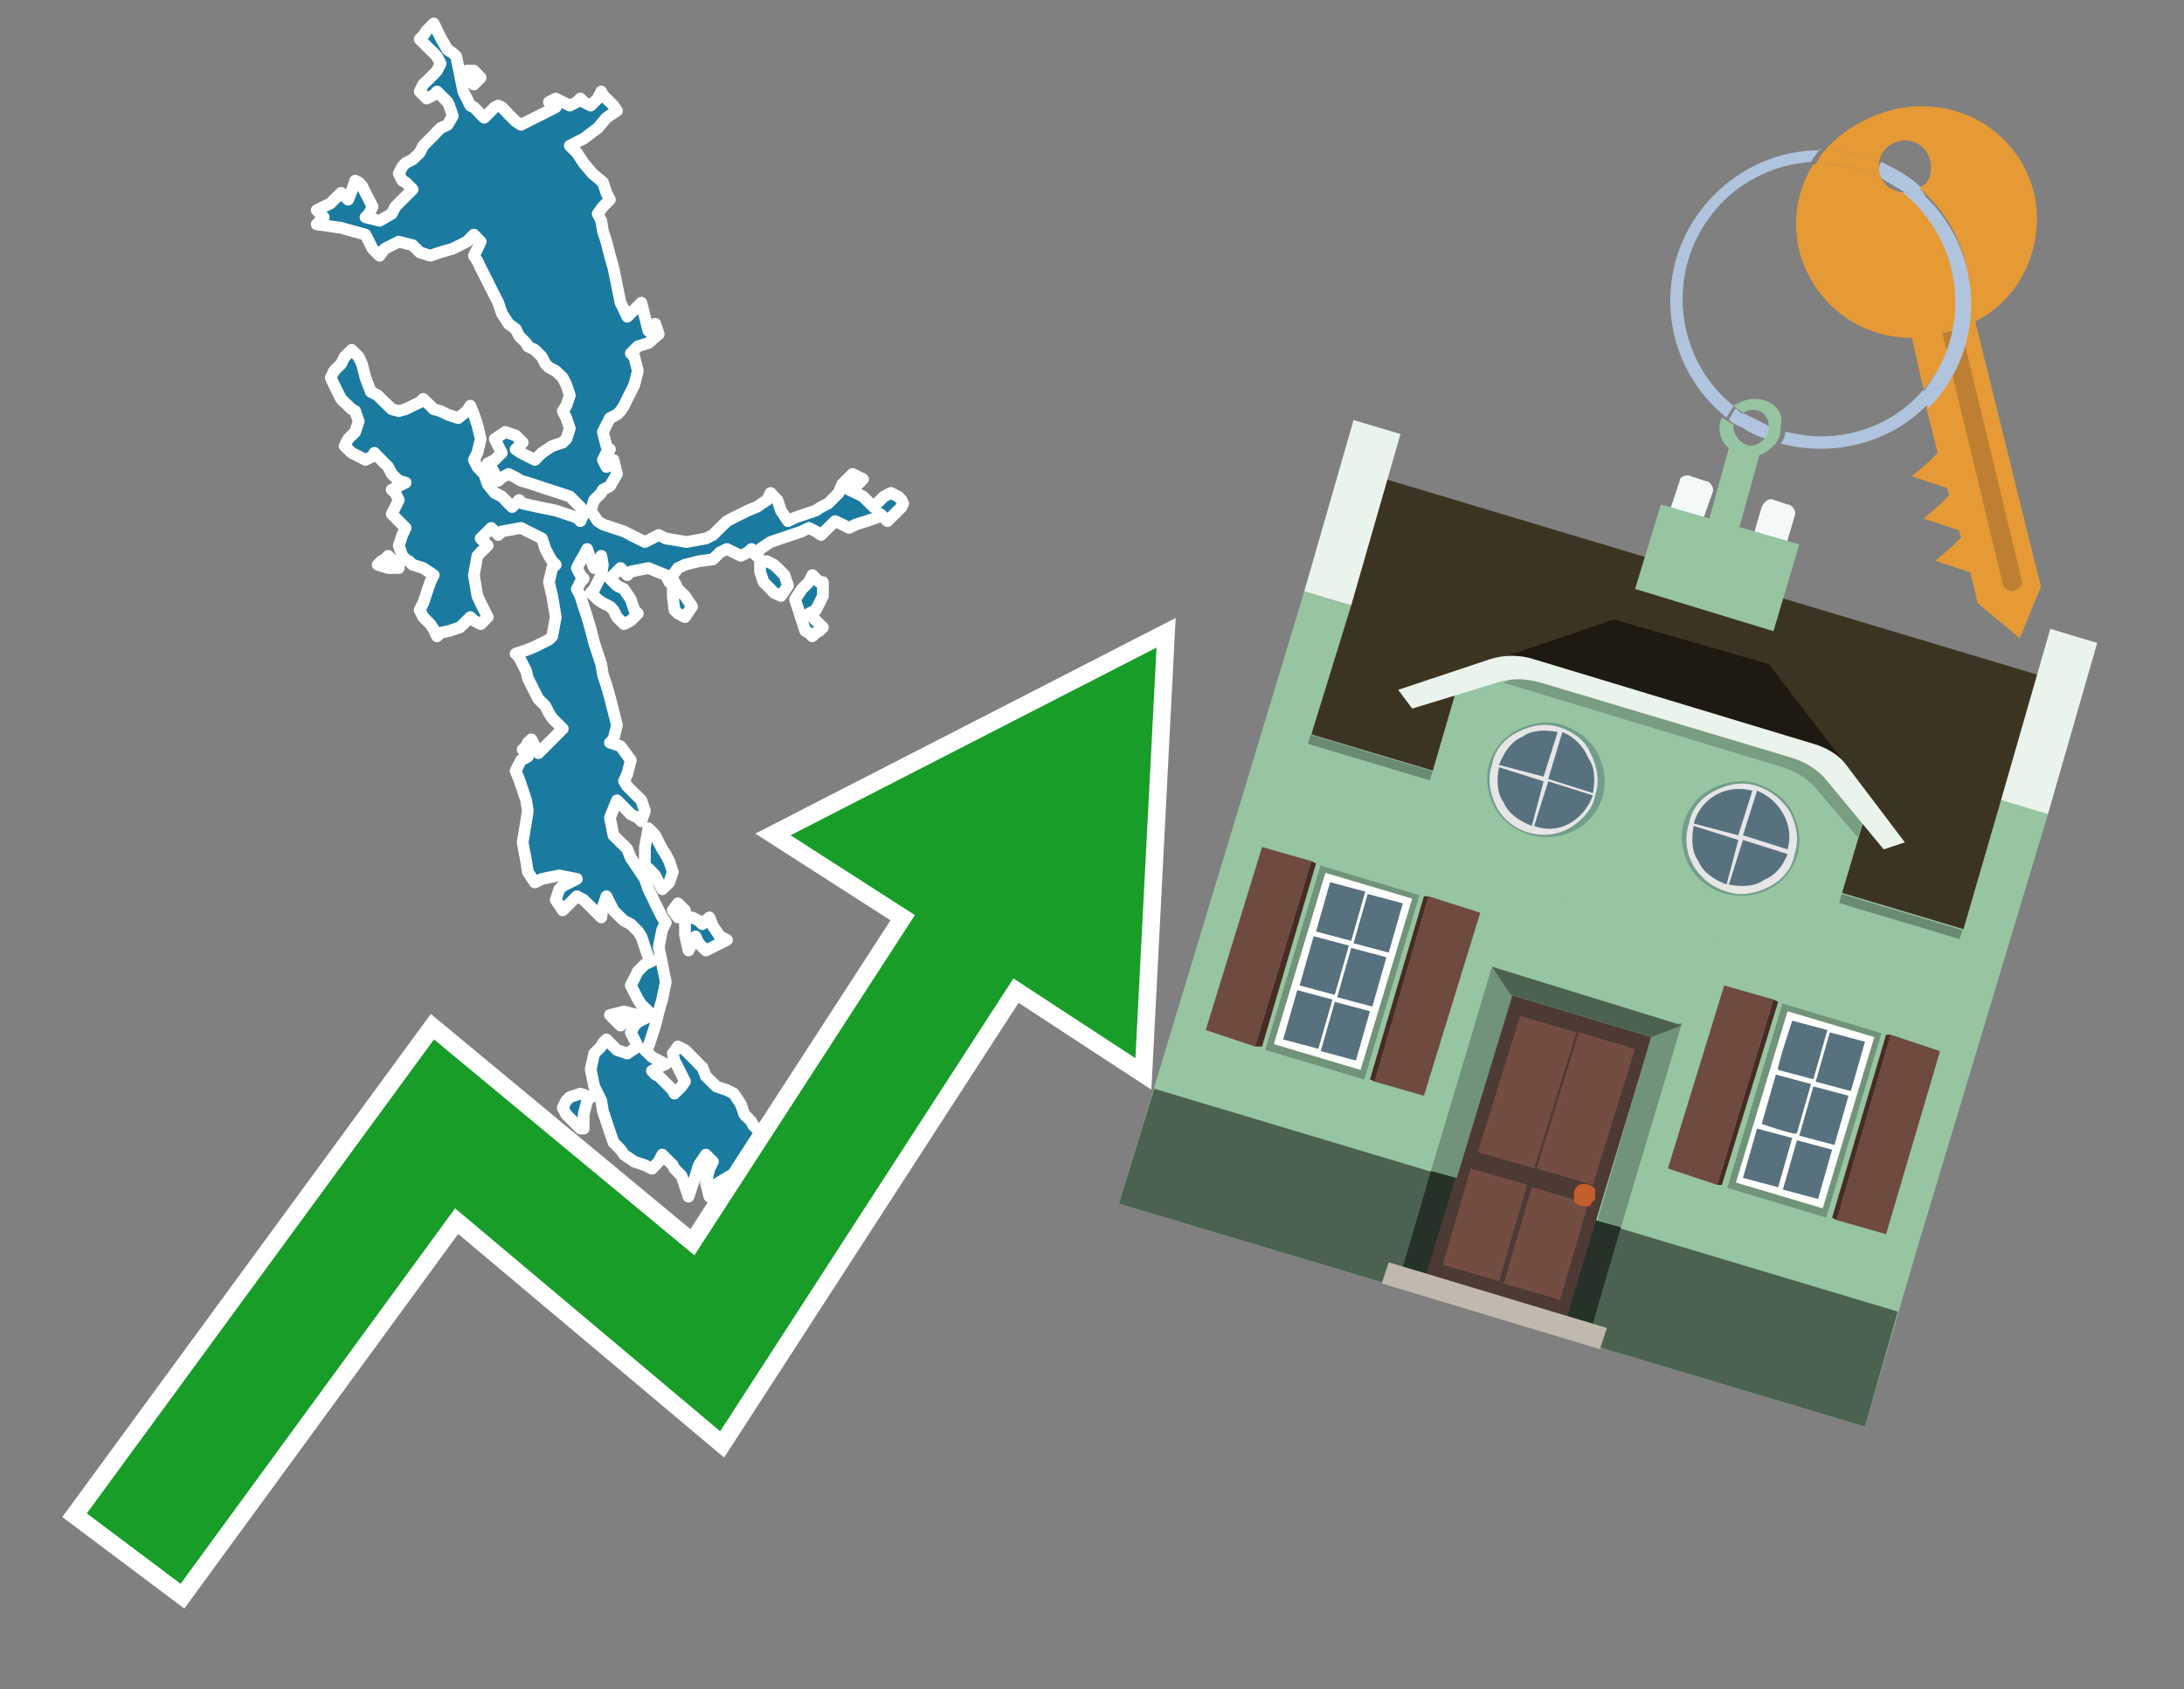 <?xml version="1.0" encoding="utf-8"?>
<!-- Generator: Adobe Illustrator 26.0.3, SVG Export Plug-In . SVG Version: 6.00 Build 0)  -->
<svg version="1.1" id="Text" xmlns="http://www.w3.org/2000/svg" xmlns:xlink="http://www.w3.org/1999/xlink" x="0px" y="0px"
	 width="93.1px" height="72px" viewBox="0 0 93.1 72" style="enable-background:new 0 0 93.1 72;" xml:space="preserve">
<rect x="0" y="0" width="93.1" height="72" fill="#808080" stroke="none"/>
<style type="text/css">
	.st0{fill:#1B7AA0;stroke:#FFFFFF;stroke-width:0.5;stroke-linejoin:round;}
	.st1{fill:none;stroke:#FFFFFF;stroke-width:1.5;stroke-miterlimit:10;}
	.st2{fill:#179D28;}
	.st3{fill:#E69A35;}
	.st4{fill:#B0C4DE;}
	.st5{fill:#97C4A1;}
	.st6{fill:#BF7F32;}
	.st7{fill-rule:evenodd;clip-rule:evenodd;fill:#3C3422;}
	.st8{fill-rule:evenodd;clip-rule:evenodd;fill:#97C4A1;}
	.st9{opacity:0.3;enable-background:new    ;}
	.st10{fill-rule:evenodd;clip-rule:evenodd;fill:#EAF3EC;}
	.st11{fill-rule:evenodd;clip-rule:evenodd;fill:#4C6251;}
	.st12{fill-rule:evenodd;clip-rule:evenodd;fill:#F3F9F8;}
	.st13{fill:#1E1A11;}
	.st14{opacity:0.2;fill-rule:evenodd;clip-rule:evenodd;enable-background:new    ;}
	.st15{fill:#EAF3EC;}
	.st16{fill:#729D8C;}
	.st17{fill:#E6E6E6;}
	.st18{fill:#58717F;}
	.st19{fill-rule:evenodd;clip-rule:evenodd;fill:#6E4A3F;}
	.st20{fill-rule:evenodd;clip-rule:evenodd;fill:#482B22;}
	.st21{fill:#719379;}
	.st22{fill-rule:evenodd;clip-rule:evenodd;fill:#FFFFFF;}
	.st23{fill-rule:evenodd;clip-rule:evenodd;fill:#58717F;}
	.st24{fill-rule:evenodd;clip-rule:evenodd;fill:#263128;}
	.st25{fill:#4E3A34;}
	.st26{fill:#744D42;}
	.st27{fill:#C35E2D;}
	.st28{fill:#4C6251;}
	.st29{fill-rule:evenodd;clip-rule:evenodd;fill:#C0B9AD;}
</style>
<path class="st0" d="M29.5,39.1L29.79,39.24L29.94,39.39L30.09,39.24L30.24,39.1L30.39,39.47L30.69,39.91L30.99,40.06L30.69,40.21L30.39,40.36L30.09,40.51L29.79,40.21L29.65,39.91L29.5,40.21L29.35,40.51L29.2,39.84L29.2,39.1ZM32.7,23.92L32.99,24.07L33.14,24.21L33.29,24.36L33.44,24.51L33.59,24.96L33.29,25.4L32.99,25.26L32.85,25.11L32.7,24.96L32.55,24.81L32.4,24.36L32.4,23.92ZM28.75,24.81L28.9,25.11L29.2,25.4L29.5,25.85L29.2,26.3L28.9,26.15L28.75,26.0L28.68,25.4L28.68,24.81ZM35.08,25.4L34.78,26.0L34.48,26.15L34.63,26.3L34.78,26.45L34.93,26.6L35.08,26.74L34.93,26.89L34.78,26.97L34.63,27.12L34.48,26.97L34.33,26.89L34.18,26.45L34.04,26.0L33.89,25.55L34.18,25.11L34.48,24.81L34.63,24.51L34.78,24.66L34.93,24.81L35.08,24.81ZM28.9,39.1L28.68,38.8L28.9,38.5L29.2,38.8L29.2,39.1ZM27.49,36.12L27.64,35.3L27.79,35.45L27.93,35.6L28.08,35.9L28.23,36.19L28.38,36.42L28.53,36.71L28.68,37.16L28.53,37.61L28.38,37.76L28.23,37.9L28.08,37.61L27.93,37.31L27.79,37.16L27.64,37.01L27.49,37.01ZM26.89,43.41L26.6,43.56L26.45,43.71L26.3,43.56L26.15,43.41L26.0,43.26L26.6,43.11L27.19,43.26L27.19,43.41ZM24.74,48.1L24.59,47.95L24.44,47.8L24.29,47.65L24.14,47.5L23.99,47.21L24.14,46.91L24.29,46.76L24.74,46.61L25.18,46.76L25.03,46.91L24.88,47.5L24.88,48.1ZM28.53,24.81L28.38,24.51L27.64,24.21L26.89,24.36L26.74,24.51L26.6,24.36L26.45,24.21L26.3,24.36L26.15,24.51L26.0,24.66L26.15,24.81L26.3,24.96L26.6,25.11L26.89,25.55L27.04,26.0L27.19,26.15L27.04,26.3L26.89,26.45L26.6,26.6L26.3,26.3L26.15,26.0L26.0,25.85L25.7,25.7L25.48,25.55L25.33,25.4L25.18,25.26L25.33,25.11L25.48,24.81L25.63,24.51L25.7,24.07L25.63,23.69L25.48,23.99L25.33,24.21L25.18,23.84L25.03,23.4L24.88,23.69L24.74,23.92L24.59,24.21L24.74,24.51L24.88,24.66L24.74,24.81L24.59,25.11L24.74,25.4L24.88,25.85L25.03,26.3L25.18,26.82L25.33,27.41L25.48,27.86L25.63,28.31L25.7,28.75L25.85,29.2L26.0,29.72L26.15,30.32L26.3,30.91L26.15,31.51L26.0,31.65L26.45,31.8L26.89,32.4L26.74,32.99L26.6,33.29L26.74,33.51L26.89,33.66L27.04,33.81L27.19,33.96L27.34,34.11L27.49,34.56L27.34,35.0L27.19,34.85L26.89,34.71L26.6,34.41L26.3,34.11L26.0,34.85L26.15,35.6L26.3,35.75L26.45,35.9L26.6,36.04L26.74,36.19L26.89,36.57L27.19,37.01L27.49,37.46L27.64,37.9L27.79,38.2L27.93,38.5L28.08,38.8L28.23,39.1L28.38,39.32L28.23,39.62L28.08,40.36L28.23,41.1L28.38,41.85L28.23,42.59L28.08,43.11L27.93,43.71L27.79,44.15L27.64,44.6L27.49,44.75L27.64,44.9L27.79,45.05L28.08,45.2L28.38,45.35L28.08,45.49L27.79,45.64L27.93,45.79L28.08,45.87L28.23,46.01L28.38,46.16L28.53,46.31L28.68,46.46L28.75,46.61L28.9,46.46L29.05,46.31L29.2,46.09L29.05,45.79L28.9,45.49L28.75,45.2L28.68,44.9L28.9,44.6L29.2,44.75L29.35,44.9L29.5,45.05L29.65,45.2L29.79,45.35L29.94,45.49L30.09,45.87L30.54,46.31L30.99,46.46L31.28,46.61L31.58,47.06L31.73,47.5L31.88,47.65L32.03,47.8L32.1,47.95L32.25,48.1L32.4,48.25L32.55,48.4L32.7,48.54L33.29,48.69L33.89,48.84L34.33,48.99L34.78,48.84L34.63,48.69L34.48,48.54L34.18,48.4L33.89,48.25L34.04,48.1L34.18,47.95L35.0,47.8L35.9,47.95L35.75,48.1L35.6,48.62L35.45,49.21L35.3,49.51L34.78,49.81L34.18,49.66L34.04,49.51L33.89,49.66L33.59,49.81L33.29,49.66L32.99,49.51L32.7,49.66L32.85,49.81L32.99,50.11L32.4,50.4L31.88,50.26L31.13,50.11L30.39,50.55L30.24,51.0L30.09,50.4L30.24,49.81L30.39,49.51L30.09,49.21L29.79,49.66L29.65,50.11L29.5,50.55L29.35,51.0L29.2,50.55L29.05,50.11L28.9,49.96L28.75,49.81L28.68,49.66L28.53,49.51L28.38,49.36L28.23,49.21L28.08,49.51L27.79,49.81L27.49,49.66L27.04,49.51L26.6,49.21L26.45,48.99L26.3,48.84L26.15,48.69L26.0,48.25L25.85,47.8L25.7,47.35L25.63,46.91L25.48,46.61L25.33,46.31L25.18,45.57L25.33,44.9L25.48,44.75L25.63,44.6L25.7,44.45L25.85,44.3L26.0,44.45L26.15,44.6L26.3,44.75L26.74,44.9L27.19,44.6L27.04,44.3L26.89,44.01L27.04,43.71L27.19,43.56L27.49,43.41L27.79,43.26L27.64,43.11L27.49,42.96L27.34,42.82L27.19,42.59L27.04,42.29L26.89,42.0L27.04,41.7L27.19,41.4L27.49,41.1L27.79,40.96L27.64,40.81L27.49,40.36L27.34,39.91L27.19,39.69L26.89,39.39L26.6,39.24L26.45,39.1L26.3,38.95L26.15,38.8L26.0,38.5L25.85,38.2L25.7,38.65L25.63,39.1L25.48,38.95L25.33,38.8L25.18,38.65L25.03,38.5L24.88,38.35L24.59,38.2L24.29,38.5L23.99,38.8L23.69,38.35L23.84,37.9L23.99,37.76L24.29,37.61L24.59,37.46L23.84,37.31L23.1,37.46L22.8,37.61L22.5,37.16L22.43,36.71L22.28,35.9L22.43,35.0L22.5,34.56L22.43,34.11L22.28,33.66L22.13,33.22L21.98,32.85L22.21,32.4L22.5,32.25L22.43,32.1L22.28,31.95L22.43,31.8L22.5,31.65L22.65,31.51L22.8,31.8L22.95,32.1L23.1,31.95L23.25,31.8L23.4,31.65L23.54,31.51L23.69,31.36L23.84,31.21L23.99,31.06L23.84,30.91L23.69,30.76L23.54,30.61L23.4,30.39L23.25,30.09L23.1,29.94L22.95,29.79L22.8,29.5L22.65,29.2L22.5,28.9L22.43,28.6L22.28,28.31L22.13,28.01L21.98,27.86L22.43,27.71L22.8,27.56L23.1,27.41L23.4,27.26L23.54,27.12L23.69,26.3L23.54,25.4L23.4,24.81L23.54,24.21L23.69,24.07L23.54,23.92L23.4,23.69L23.25,23.4L23.1,22.95L22.21,22.5L21.39,22.65L21.24,22.8L21.09,22.65L20.94,22.5L20.79,22.65L20.64,22.8L20.49,22.95L20.64,23.1L20.79,23.25L20.64,23.4L20.49,23.54L20.35,23.69L20.2,24.51L20.35,25.4L20.49,25.7L20.64,26.0L20.79,26.3L20.49,26.6L20.2,26.45L20.05,26.3L19.9,26.45L19.75,26.6L19.6,26.74L19.15,26.89L18.78,26.97L18.63,27.12L18.49,26.82L18.34,26.6L18.19,26.45L18.04,26.3L17.89,26.0L18.04,25.7L18.19,25.26L18.34,24.81L18.49,24.51L18.04,24.21L17.59,24.07L17.44,23.92L17.29,23.84L17.15,23.69L17.0,23.25L17.15,22.8L17.29,22.5L17.0,22.21L16.7,21.91L16.85,21.61L17.0,21.31L16.85,21.01L16.7,20.87L17.0,20.72L17.29,20.57L17.0,20.49L16.7,20.2L16.55,19.9L16.4,19.75L16.25,19.6L16.1,19.45L15.96,19.3L15.88,19.45L15.58,19.6L15.29,19.45L14.99,19.3L14.69,19.01L14.84,18.71L14.99,18.56L15.14,18.41L15.29,17.96L15.14,17.52L14.99,17.44L14.84,17.29L14.69,17.15L14.54,17.0L14.39,16.7L14.24,16.4L14.1,16.1L14.24,15.81L14.39,15.66L14.54,15.51L14.69,15.21L14.99,14.91L15.29,15.21L15.43,15.51L15.58,16.1L15.81,16.7L16.1,16.85L16.25,17.0L16.4,17.15L16.55,17.29L16.7,17.44L17.0,17.52L17.29,17.44L17.59,17.29L17.89,17.15L18.04,17.0L18.19,17.15L18.34,17.29L18.49,17.44L18.78,17.52L19.08,17.67L19.53,17.82L19.9,17.52L20.05,17.29L20.2,17.67L20.35,18.11L20.49,18.71L20.35,19.3L20.2,19.6L20.35,19.9L20.49,20.05L20.64,20.2L20.79,20.64L21.09,21.01L21.39,21.16L21.54,21.31L21.68,21.46L21.83,21.61L21.98,21.46L22.13,21.31L22.28,21.46L22.95,21.61L23.69,21.76L24.14,21.91L24.59,22.06L24.74,22.21L24.88,21.91L24.74,21.61L24.59,21.46L24.44,21.31L24.29,21.16L23.84,21.01L23.4,20.87L22.95,20.72L22.5,20.57L22.21,20.49L21.98,20.35L21.68,20.2L21.39,20.35L21.24,20.49L21.09,20.2L20.94,19.9L20.79,19.75L21.09,19.6L21.39,19.3L21.24,19.01L21.09,18.71L21.54,18.41L21.98,18.56L22.13,18.71L22.28,18.86L22.13,19.01L21.98,19.15L22.21,19.3L22.5,19.45L22.8,19.6L23.1,19.3L23.54,19.01L23.99,18.86L24.14,18.71L24.29,18.26L24.14,17.82L23.99,17.52L24.14,17.29L24.29,16.85L24.14,16.4L23.99,16.1L23.69,15.81L23.4,15.66L23.25,15.51L23.1,15.21L22.8,14.91L22.5,14.76L22.43,14.62L22.28,14.47L22.13,14.32L21.98,14.02L21.68,13.8L21.39,13.35L21.24,12.9L21.09,12.61L20.94,12.31L20.79,12.01L20.64,11.71L20.49,11.42L20.35,11.12L20.2,10.9L20.35,10.6L20.49,10.3L20.2,10.0L19.9,10.3L19.3,10.6L18.78,10.75L18.34,10.9L17.89,10.75L17.74,10.6L17.59,10.45L17.0,10.3L16.4,10.6L16.18,10.9L15.88,10.6L15.73,10.3L15.58,10.0L14.54,9.71L13.5,9.56L13.65,9.41L13.8,9.26L13.65,9.11L13.5,8.96L13.8,8.81L14.1,8.66L14.24,8.51L14.39,8.37L14.54,8.22L14.69,8.37L14.84,8.51L14.99,8.14L15.14,7.7L15.29,7.77L15.43,7.92L15.58,8.22L15.73,8.51L15.88,8.81L15.73,9.11L15.58,9.26L16.18,9.41L16.7,9.11L16.85,8.81L17.0,8.66L17.15,8.51L17.29,8.37L17.44,8.22L17.59,8.07L17.44,7.92L17.29,7.77L17.15,7.7L17.0,7.4L17.15,7.1L17.29,6.95L17.59,6.8L17.89,6.51L18.04,6.21L18.19,6.06L18.34,5.91L18.49,5.76L18.63,5.61L18.78,5.46L19.08,5.32L19.3,4.94L19.15,4.5L19.08,4.35L18.93,4.2L18.78,4.05L18.63,3.9L18.49,4.05L18.19,4.2L17.89,3.9L18.04,3.6L18.19,3.46L18.34,3.31L18.49,3.16L18.63,3.01L18.78,2.71L18.63,2.41L18.49,2.26L18.34,2.12L18.19,1.97L18.04,1.82L17.89,1.67L18.04,1.52L18.19,1.3L18.49,1.0L18.78,1.6L19.08,2.12L19.3,2.26L19.45,2.41L19.6,3.16L19.75,3.9L19.9,4.2L20.05,4.5L20.2,4.57L20.35,4.72L20.49,4.87L20.64,5.02L20.79,4.87L20.94,4.72L21.09,4.57L21.24,4.5L21.39,4.57L21.54,4.72L21.68,4.87L21.83,5.02L21.98,5.17L22.21,5.32L22.5,5.17L22.8,5.02L23.1,4.87L23.4,4.72L23.69,4.57L23.54,4.5L23.4,4.35L23.69,4.2L23.99,4.35L24.29,4.5L24.59,4.35L24.74,4.2L24.88,4.35L25.18,4.5L25.48,4.2L25.63,3.9L25.7,4.05L25.85,4.2L26.0,4.35L26.15,4.5L26.3,4.72L25.85,5.02L25.48,5.46L24.88,5.91L24.29,6.21L24.59,6.51L24.88,6.95L25.26,7.4L25.7,7.77L25.85,8.22L26.0,8.51L25.7,8.81L25.48,9.11L25.63,9.41L25.7,9.85L25.85,10.3L26.0,10.9L26.15,11.42L26.3,12.16L26.45,12.9L26.6,13.2L26.74,13.5L26.89,13.35L27.04,13.2L27.19,13.05L27.34,12.9L27.49,13.5L27.64,14.1L27.79,13.95L27.93,13.8L28.08,14.24L27.64,14.62L27.19,14.76L27.04,14.91L26.89,15.06L27.04,15.21L27.19,15.81L27.04,16.4L26.89,16.7L26.74,17.0L26.6,17.29L26.45,17.52L26.3,17.67L26.0,17.82L25.7,18.41L25.85,19.01L26.0,19.15L25.85,19.3L25.7,19.6L25.85,19.9L26.0,19.75L26.15,19.6L26.3,20.2L26.0,20.72L25.7,20.87L25.63,21.01L25.48,21.16L25.33,21.31L25.18,21.76L25.48,22.21L25.7,22.35L26.15,22.5L26.6,22.65L26.89,22.8L27.19,22.95L27.49,23.1L27.79,22.95L28.08,22.8L28.38,22.95L29.27,23.1L30.09,22.95L30.39,22.8L30.69,22.5L30.99,22.21L31.28,22.06L31.58,21.91L31.88,21.76L32.25,21.61L32.7,21.31L32.85,21.01L32.99,21.16L33.14,21.31L33.29,21.76L33.59,22.21L33.89,22.06L34.33,21.91L34.78,21.76L35.0,21.61L35.3,21.46L35.45,21.31L35.6,21.16L35.75,21.01L35.9,20.64L36.34,20.2L36.79,20.42L36.49,20.72L36.19,20.87L36.49,21.01L36.79,21.16L36.94,21.31L37.09,21.46L37.24,21.61L37.38,21.46L37.53,21.31L37.68,21.16L37.98,21.01L38.28,21.16L38.43,21.31L38.5,21.46L38.43,21.61L38.28,21.76L38.13,21.91L37.98,22.06L37.83,22.21L37.68,22.06L37.53,21.91L37.38,22.06L36.94,22.21L36.49,22.35L36.19,22.5L35.9,22.35L35.6,22.21L35.3,22.5L35.0,22.8L34.78,22.65L34.48,22.5L34.18,22.65L33.74,22.8L33.29,22.95L32.85,23.1L32.4,23.4L32.25,23.69L32.1,23.54L32.03,23.4L31.88,23.54L31.58,23.69L31.28,23.54L30.99,23.4L30.69,23.54L30.54,23.69L30.39,23.84L29.79,23.92L29.2,24.07L28.9,24.21L28.68,24.51L28.68,24.81ZM20.2,3.01L20.49,3.31L20.2,3.6L19.9,3.31L19.9,3.01ZM16.55,24.21L16.1,24.07L16.25,23.92L16.4,23.84L16.55,23.69L16.7,23.84L16.85,23.92L17.0,24.07L17.0,24.21Z"/>
<polygon class="st1" points="49.3,27.6 33.7,35.6 39,39 29.6,53.5 18.5,44.3 3.7,64.5 7.7,67.5 19.4,51.5 30.7,61 43.2,41.7 
	48.4,45.1 "/>
<polygon class="st2" points="49.3,27.6 33.7,35.6 39,39 29.6,53.5 18.5,44.3 3.7,64.5 7.7,67.5 19.4,51.5 30.7,61 43.2,41.7 
	48.4,45.1 "/>
<path class="st3" d="M80.2,7.6c0-0.1-0.1-0.2-0.1-0.3c0-0.1,0-0.3,0-0.4c-0.7-0.3-1.5-0.5-2.3-0.5c-0.2,0.2-0.3,0.4-0.4,0.6
	c0.1,0,0.2,0,0.3,0C78.5,7,79.4,7.2,80.2,7.6z"/>
<path class="st4" d="M77.6,6.4c-3.5,0-6.4,2.9-6.4,6.4c0,2,0.9,3.8,2.4,5c0.1-0.2,0.2-0.3,0.3-0.5c-2.5-2-2.9-5.7-0.9-8.2
	c1-1.3,2.6-2.1,4.2-2.2c0.1-0.2,0.3-0.4,0.4-0.6L77.6,6.4z"/>
<path class="st3" d="M84.2,13.7c2-1,3-3.3,2.5-5.5C86,5.5,83.3,4,80.6,4.7c-1.1,0.3-2.1,0.9-2.8,1.7c0.8,0,1.6,0.2,2.3,0.5
	c0.1-0.6,0.7-1,1.3-0.9c0.6,0.1,1,0.7,0.9,1.3c0,0.3-0.2,0.6-0.5,0.7c2.7,2.3,2.9,6.4,0.6,9c-0.1,0.1-0.2,0.2-0.3,0.3l0.5,2
	l-0.4,0.4l-0.7,0.6l0.9,0.3l0.6,0.2l0.1,0.3l-0.4,0.4l-0.7,0.6l0.9,0.3l0.6,0.2l0.1,0.3l-0.4,0.4l-0.7,0.6l0.9,0.3l0.6,0.2l0.3,1.3
	l1.8,1.5l0.9-2.2L84.2,13.7z"/>
<path class="st3" d="M81.2,8.2c-0.4,0-0.8-0.2-1-0.6C79.4,7.2,78.5,7,77.6,7c-0.1,0-0.2,0-0.3,0c-0.7,1.1-0.9,2.4-0.6,3.7
	c0.6,2.2,2.5,3.7,4.8,3.7l0.5,2.2c2.1-2.4,1.9-6.1-0.6-8.2C81.3,8.3,81.2,8.3,81.2,8.2z"/>
<path class="st4" d="M74.1,18.1c0.4,0.3,0.8,0.5,1.2,0.6c0.1-0.1,0.2-0.3,0.2-0.5l0,0c-0.4-0.2-0.8-0.4-1.2-0.6
	C74.2,17.8,74.1,17.9,74.1,18.1z"/>
<path class="st4" d="M74.4,17.7c-0.2-0.1-0.3-0.2-0.4-0.3c-0.1,0.1-0.2,0.3-0.3,0.5c0.1,0.1,0.3,0.2,0.5,0.3
	C74.1,17.9,74.2,17.8,74.4,17.7z"/>
<path class="st5" d="M74.8,17c-0.3,0-0.6,0.1-0.9,0.3c0.1,0.1,0.3,0.2,0.4,0.3c0.3-0.2,0.8-0.2,1,0.2c0.1,0.1,0.1,0.3,0.1,0.4l0,0
	c0,0.4-0.3,0.7-0.7,0.8c-0.4,0-0.7-0.3-0.8-0.7c0,0,0,0,0-0.1c0,0,0-0.1,0-0.1c-0.2-0.1-0.3-0.2-0.5-0.3c-0.2,0.4-0.1,1,0.3,1.3
	l-1,3.6l1.3,0.3l1-3.6c0.3-0.1,0.5-0.3,0.7-0.5c0.1-0.2,0.2-0.3,0.2-0.5c0-0.1,0-0.1,0-0.2C76.1,17.5,75.5,17,74.8,17z"/>
<path class="st6" d="M86,25.1l-0.2,0.1c-0.2,0-0.3-0.1-0.4-0.2c0,0,0,0,0,0l-2.6-10.8l0.8-0.2l2.6,10.8C86.2,24.9,86.1,25.1,86,25.1
	C86,25.1,86,25.1,86,25.1z"/>
<path class="st4" d="M80.1,7.3c0,0.1,0.1,0.2,0.1,0.3c0.3,0.2,0.7,0.4,1,0.6c0.1,0,0.2,0,0.3,0c0.1,0,0.3-0.1,0.4-0.2
	c-0.5-0.5-1.1-0.8-1.7-1.1C80.1,7,80.1,7.2,80.1,7.3z"/>
<path class="st4" d="M77.6,18.6c-0.5,0-1-0.1-1.5-0.2c0,0.2-0.1,0.4-0.2,0.5c2.2,0.6,4.7,0,6.3-1.7L82,16.6
	C80.9,17.9,79.3,18.6,77.6,18.6z"/>
<path class="st4" d="M81.8,8c-0.1,0.1-0.2,0.1-0.4,0.2c-0.1,0-0.2,0-0.3,0c2.5,2,3,5.6,1.1,8.2c-0.1,0.1-0.1,0.2-0.2,0.3l0.2,0.7
	c2.5-2.5,2.4-6.6-0.1-9C82,8.2,81.9,8.1,81.8,8L81.8,8z"/>
<polygon class="st7" points="83.8,39.8 55.8,31.4 59,20.4 87,28.8 83.8,39.8 "/>
<polygon class="st8" points="81.7,53.3 87.3,34.7 85.3,34.1 83.7,39.6 55.9,31.3 57.6,25.8 55.6,25.2 47.7,51.3 79.5,60.8 "/>
<rect x="69.5" y="21.1" transform="matrix(0.287 -0.958 0.958 0.287 15.591 92.226)" class="st9" width="0.4" height="29"/>
<polygon class="st10" points="87.3,34.7 85.3,34.1 87.4,26.8 89.4,27.4 87.3,34.7 "/>
<polygon class="st10" points="57.6,25.8 55.6,25.2 57.7,17.9 59.7,18.5 57.6,25.8 "/>
<polygon class="st11" points="79.5,60.8 80.9,55.9 49.2,46.4 47.7,51.3 79.5,60.8 "/>
<path class="st12" d="M71.6,20.5L71,22.3l1.4,0.4L73,21c0.1-0.2-0.1-0.5-0.3-0.5l-0.6-0.2C71.9,20.2,71.6,20.3,71.6,20.5
	C71.6,20.5,71.6,20.5,71.6,20.5z"/>
<path class="st12" d="M75.1,21.6l-0.5,1.7l1.4,0.4l0.5-1.7c0.1-0.2-0.1-0.5-0.3-0.5c0,0,0,0,0,0l-0.6-0.2
	C75.4,21.2,75.2,21.4,75.1,21.6C75.1,21.6,75.1,21.6,75.1,21.6z"/>
<polygon class="st13" points="75.4,28.3 68.8,26.4 63.8,28.1 78.7,32.6 "/>
<polygon class="st5" points="78.2,32.4 64.4,28.3 62.2,29 60.1,36.2 77.5,41.5 79.7,34.1 "/>
<path class="st14" d="M77.7,32.5c0,0-12.7-3.8-12.7-3.8l-0.9,0.4L76,32.7c0.6,0.2,1.1,0.5,1.5,1l1.7,2l0.3-1.1L77.7,32.5z"/>
<path class="st15" d="M77.3,31.7l-11.9-3.6c-0.6-0.2-1.3-0.2-1.9,0l-3.9,1.3l0.6,0.8l3.6-1.1c0.6-0.2,1.2-0.2,1.9,0l10.7,3.2
	c0.6,0.2,1.1,0.5,1.5,1l2.4,2.9l0.9-0.3l-2.5-3.3C78.5,32.3,78,31.9,77.3,31.7z"/>
<polygon class="st8" points="76.7,23.2 70.8,21.5 69.7,25.1 75.6,26.9 76.7,23.2 "/>
<g id="Symbol_9_0_Layer2_0_MEMBER_8_MEMBER_21_MEMBER_0_FILL">
	<path class="st16" d="M66.6,30.9c-0.6-0.2-1.3-0.1-1.9,0.2c-0.6,0.3-1,0.8-1.2,1.4c-0.2,0.6-0.1,1.3,0.2,1.9c0.7,1.2,2.2,1.6,3.4,1
		c0.6-0.3,1-0.8,1.2-1.4c0.2-0.6,0.1-1.3-0.2-1.9C67.8,31.5,67.2,31.1,66.6,30.9z"/>
</g>
<g id="Symbol_9_0_Layer2_0_MEMBER_8_MEMBER_21_MEMBER_1_FILL">
	<path class="st17" d="M66.5,31c-0.6-0.2-1.2-0.1-1.8,0.2c-0.6,0.3-1,0.8-1.1,1.4c-0.2,0.6-0.1,1.2,0.2,1.8c0.6,1.1,2,1.5,3.1,0.9
		c0.5-0.3,1-0.8,1.1-1.4c0.2-0.6,0.1-1.2-0.2-1.8C67.6,31.6,67.1,31.2,66.5,31z"/>
</g>
<g id="Symbol_9_0_Layer2_0_MEMBER_8_MEMBER_21_MEMBER_2_MEMBER_0_FILL">
	<path class="st18" d="M65.8,33.3l-1.9-0.6c-0.1,0.5-0.1,1.1,0.2,1.5c0.2,0.5,0.7,0.8,1.2,1L65.8,33.3z"/>
</g>
<g id="Symbol_9_0_Layer2_0_MEMBER_8_MEMBER_21_MEMBER_2_MEMBER_1_FILL">
	<path class="st18" d="M65.8,33.1l0.6-1.9c-0.5-0.1-1.1-0.1-1.5,0.2c-0.5,0.2-0.8,0.7-1,1.2L65.8,33.1z"/>
</g>
<g id="Symbol_9_0_Layer2_0_MEMBER_8_MEMBER_21_MEMBER_2_MEMBER_2_FILL">
	<path class="st18" d="M67.9,33.9l-1.9-0.6l-0.6,1.9C66.4,35.6,67.5,35,67.9,33.9z"/>
</g>
<g id="Symbol_9_0_Layer2_0_MEMBER_8_MEMBER_21_MEMBER_2_MEMBER_3_FILL">
	<path class="st18" d="M66.6,31.2L66,33.2l1.9,0.6c0.1-0.5,0.1-1.1-0.2-1.5C67.5,31.8,67.1,31.4,66.6,31.2z"/>
</g>
<g id="Symbol_9_0_Layer2_0_MEMBER_8_MEMBER_21_MEMBER_0_FILL-2">
	<path class="st16" d="M74.9,33.4c-0.6-0.2-1.3-0.1-1.9,0.2c-0.6,0.3-1,0.8-1.2,1.4c-0.2,0.6-0.1,1.3,0.2,1.9c0.7,1.2,2.2,1.6,3.4,1
		c0.6-0.3,1-0.8,1.2-1.4c0.2-0.6,0.1-1.3-0.2-1.9C76.1,34,75.5,33.6,74.9,33.4z"/>
</g>
<g id="Symbol_9_0_Layer2_0_MEMBER_8_MEMBER_21_MEMBER_1_FILL-2">
	<path class="st17" d="M74.9,33.5c-0.6-0.2-1.2-0.1-1.8,0.2c-0.6,0.3-1,0.8-1.1,1.4c-0.4,1.2,0.3,2.5,1.6,2.9c0,0,0,0,0,0
		c0.6,0.2,1.2,0.1,1.8-0.2c0.6-0.3,1-0.8,1.1-1.4c0.2-0.6,0.1-1.2-0.2-1.8C76,34.1,75.5,33.7,74.9,33.5z"/>
</g>
<g id="Symbol_9_0_Layer2_0_MEMBER_8_MEMBER_21_MEMBER_2_MEMBER_0_FILL-2">
	<path class="st18" d="M74.1,35.8l-1.9-0.6c-0.1,0.5-0.1,1.1,0.2,1.5c0.2,0.5,0.7,0.8,1.2,1L74.1,35.8z"/>
</g>
<g id="Symbol_9_0_Layer2_0_MEMBER_8_MEMBER_21_MEMBER_2_MEMBER_1_FILL-2">
	<path class="st18" d="M74.1,35.6l0.6-1.9c-1.1-0.3-2.2,0.3-2.5,1.4L74.1,35.6z"/>
</g>
<g id="Symbol_9_0_Layer2_0_MEMBER_8_MEMBER_21_MEMBER_2_MEMBER_2_FILL-2">
	<path class="st18" d="M76.2,36.4l-1.9-0.6l-0.6,1.9c0.5,0.1,1.1,0.1,1.5-0.2C75.7,37.3,76,36.9,76.2,36.4z"/>
</g>
<g id="Symbol_9_0_Layer2_0_MEMBER_8_MEMBER_21_MEMBER_2_MEMBER_3_FILL-2">
	<path class="st18" d="M74.9,33.7l-0.6,1.9l1.9,0.6C76.5,35.2,75.9,34.1,74.9,33.7L74.9,33.7z"/>
</g>
<polygon class="st19" points="51.4,43.9 53.5,44.6 55.9,36.7 53.8,36.1 51.4,43.9 "/>
<polygon class="st20" points="53.5,44.6 53.8,44.6 56.1,36.8 55.9,36.7 53.5,44.6 "/>
<polygon class="st19" points="60.7,46.7 58.6,46.1 60.9,38.2 63.1,38.9 60.7,46.7 "/>
<polygon class="st20" points="58.6,46.1 58.4,46 60.7,38.2 60.9,38.2 58.6,46.1 "/>
<rect x="53.1" y="39.2" transform="matrix(0.287 -0.958 0.958 0.287 1.145 84.365)" class="st21" width="8.2" height="4.4"/>
<polygon class="st22" points="60.2,38.3 56.5,37.2 54.3,44.5 58,45.6 60.2,38.3 "/>
<path class="st23" d="M59.8,38.5l-0.6,2.1l-1.5-0.4l0.6-2.1C58.3,38.1,59.8,38.5,59.8,38.5z M58.2,38l-0.6,2.1l-1.5-0.4l0.6-2.1
	L58.2,38L58.2,38z M56,39.9l1.5,0.4l-0.6,2.1L55.4,42L56,39.9z M55.3,42.2l1.5,0.4l-0.6,2.1l-1.5-0.4L55.3,42.2L55.3,42.2z
	 M56.3,44.8l0.6-2.1l1.5,0.4l-0.6,2.1C57.8,45.2,56.3,44.8,56.3,44.8z M58.5,42.9L57,42.5l0.6-2.1l1.5,0.4L58.5,42.9L58.5,42.9z"/>
<polygon class="st19" points="80.4,52.6 78.3,52 80.6,44.1 82.7,44.8 80.4,52.6 "/>
<polygon class="st20" points="78.3,52 78.1,51.9 80.4,44.1 80.6,44.1 78.3,52 "/>
<polygon class="st19" points="71.1,49.8 73.2,50.5 75.6,42.6 73.5,42 71.1,49.8 "/>
<polygon class="st20" points="73.2,50.5 73.4,50.5 75.8,42.7 75.6,42.6 73.2,50.5 "/>
<rect x="72.8" y="45.1" transform="matrix(0.287 -0.958 0.958 0.287 9.533 107.426)" class="st21" width="8.2" height="4.4"/>
<polygon class="st22" points="76.2,43.1 79.9,44.2 77.7,51.5 74,50.4 76.2,43.1 "/>
<path class="st23" d="M76.4,43.5l1.5,0.4l-0.6,2.1l-1.5-0.4C75.7,45.6,76.4,43.5,76.4,43.5z M78,44l1.5,0.4l-0.6,2.1l-1.5-0.4L78,44
	z M78.8,46.7l-0.6,2.1l-1.5-0.4l0.6-2.1L78.8,46.7L78.8,46.7z M78.1,49l-0.6,2.1L76,50.7l0.6-2.1L78.1,49L78.1,49z M75.8,50.6
	l-1.5-0.4l0.6-2.1l1.5,0.4L75.8,50.6L75.8,50.6z M75.1,47.9l0.6-2.1l1.5,0.4l-0.6,2.1C76.5,48.4,75.1,47.9,75.1,47.9z"/>
<polygon class="st24" points="67.9,56.4 69.1,52.3 68,52 66.8,56.1 67.9,56.4 "/>
<polygon class="st24" points="60.9,54.3 62.1,50.2 61,49.9 59.8,54 60.9,54.3 "/>
<g id="Symbol_9_0_Layer2_0_MEMBER_8_MEMBER_12_MEMBER_0_FILL">
	<path class="st25" d="M70.4,44.2l-6-1.8l-3.6,11.9l6,1.8L70.4,44.2z"/>
</g>
<g id="Symbol_9_0_Layer2_0_MEMBER_8_MEMBER_12_MEMBER_1_MEMBER_0_FILL">
	<path class="st26" d="M65.4,49.8l1.8-5.8l-2.4-0.7L63,49.1L65.4,49.8z"/>
</g>
<g id="Symbol_9_0_Layer2_0_MEMBER_8_MEMBER_12_MEMBER_1_MEMBER_1_FILL">
	<path class="st26" d="M67.3,44l-1.8,5.8l2.4,0.7l1.8-5.8L67.3,44z"/>
</g>
<g id="Symbol_9_0_Layer2_0_MEMBER_8_MEMBER_12_MEMBER_2_MEMBER_0_FILL">
	<path class="st26" d="M63.9,54.6l1.2-4.1l-2.4-0.7l-1.2,4.1L63.9,54.6z"/>
</g>
<g id="Symbol_9_0_Layer2_0_MEMBER_8_MEMBER_12_MEMBER_2_MEMBER_1_FILL">
	<path class="st26" d="M66.5,55.4l1.2-4.1l-2.4-0.7l-1.2,4.1L66.5,55.4z"/>
</g>
<g id="Symbol_9_0_Layer2_0_MEMBER_8_MEMBER_13_FILL">
	<path class="st27" d="M68,51.1c0-0.1,0-0.3,0-0.4c-0.1-0.2-0.4-0.3-0.7-0.2c0,0,0,0,0,0c-0.1,0.1-0.2,0.2-0.2,0.3
		c0,0.1,0,0.3,0,0.4c0.1,0.1,0.2,0.2,0.3,0.2c0.1,0,0.3,0,0.4,0C67.8,51.3,67.9,51.2,68,51.1z"/>
</g>
<g id="Symbol_9_0_Layer2_0_MEMBER_8_MEMBER_14_FILL">
	<path class="st21" d="M64.6,42l-1-0.8L61,49.9l1.1,0.3L64.6,42z"/>
</g>
<g id="Symbol_9_0_Layer2_0_MEMBER_8_MEMBER_15_FILL">
	<path class="st21" d="M71.7,43.6l-1.2,0.2L68.1,52l1,0.3L71.7,43.6z"/>
</g>
<g id="Symbol_9_0_Layer2_0_MEMBER_8_MEMBER_16_FILL">
	<path class="st28" d="M63.6,41.2l0.8,1.2l6,1.8l1.3-0.5L63.6,41.2z"/>
</g>
<polygon class="st29" points="58.9,54.7 59.2,53.8 68.5,56.6 68.2,57.5 58.9,54.7 "/>
</svg>
